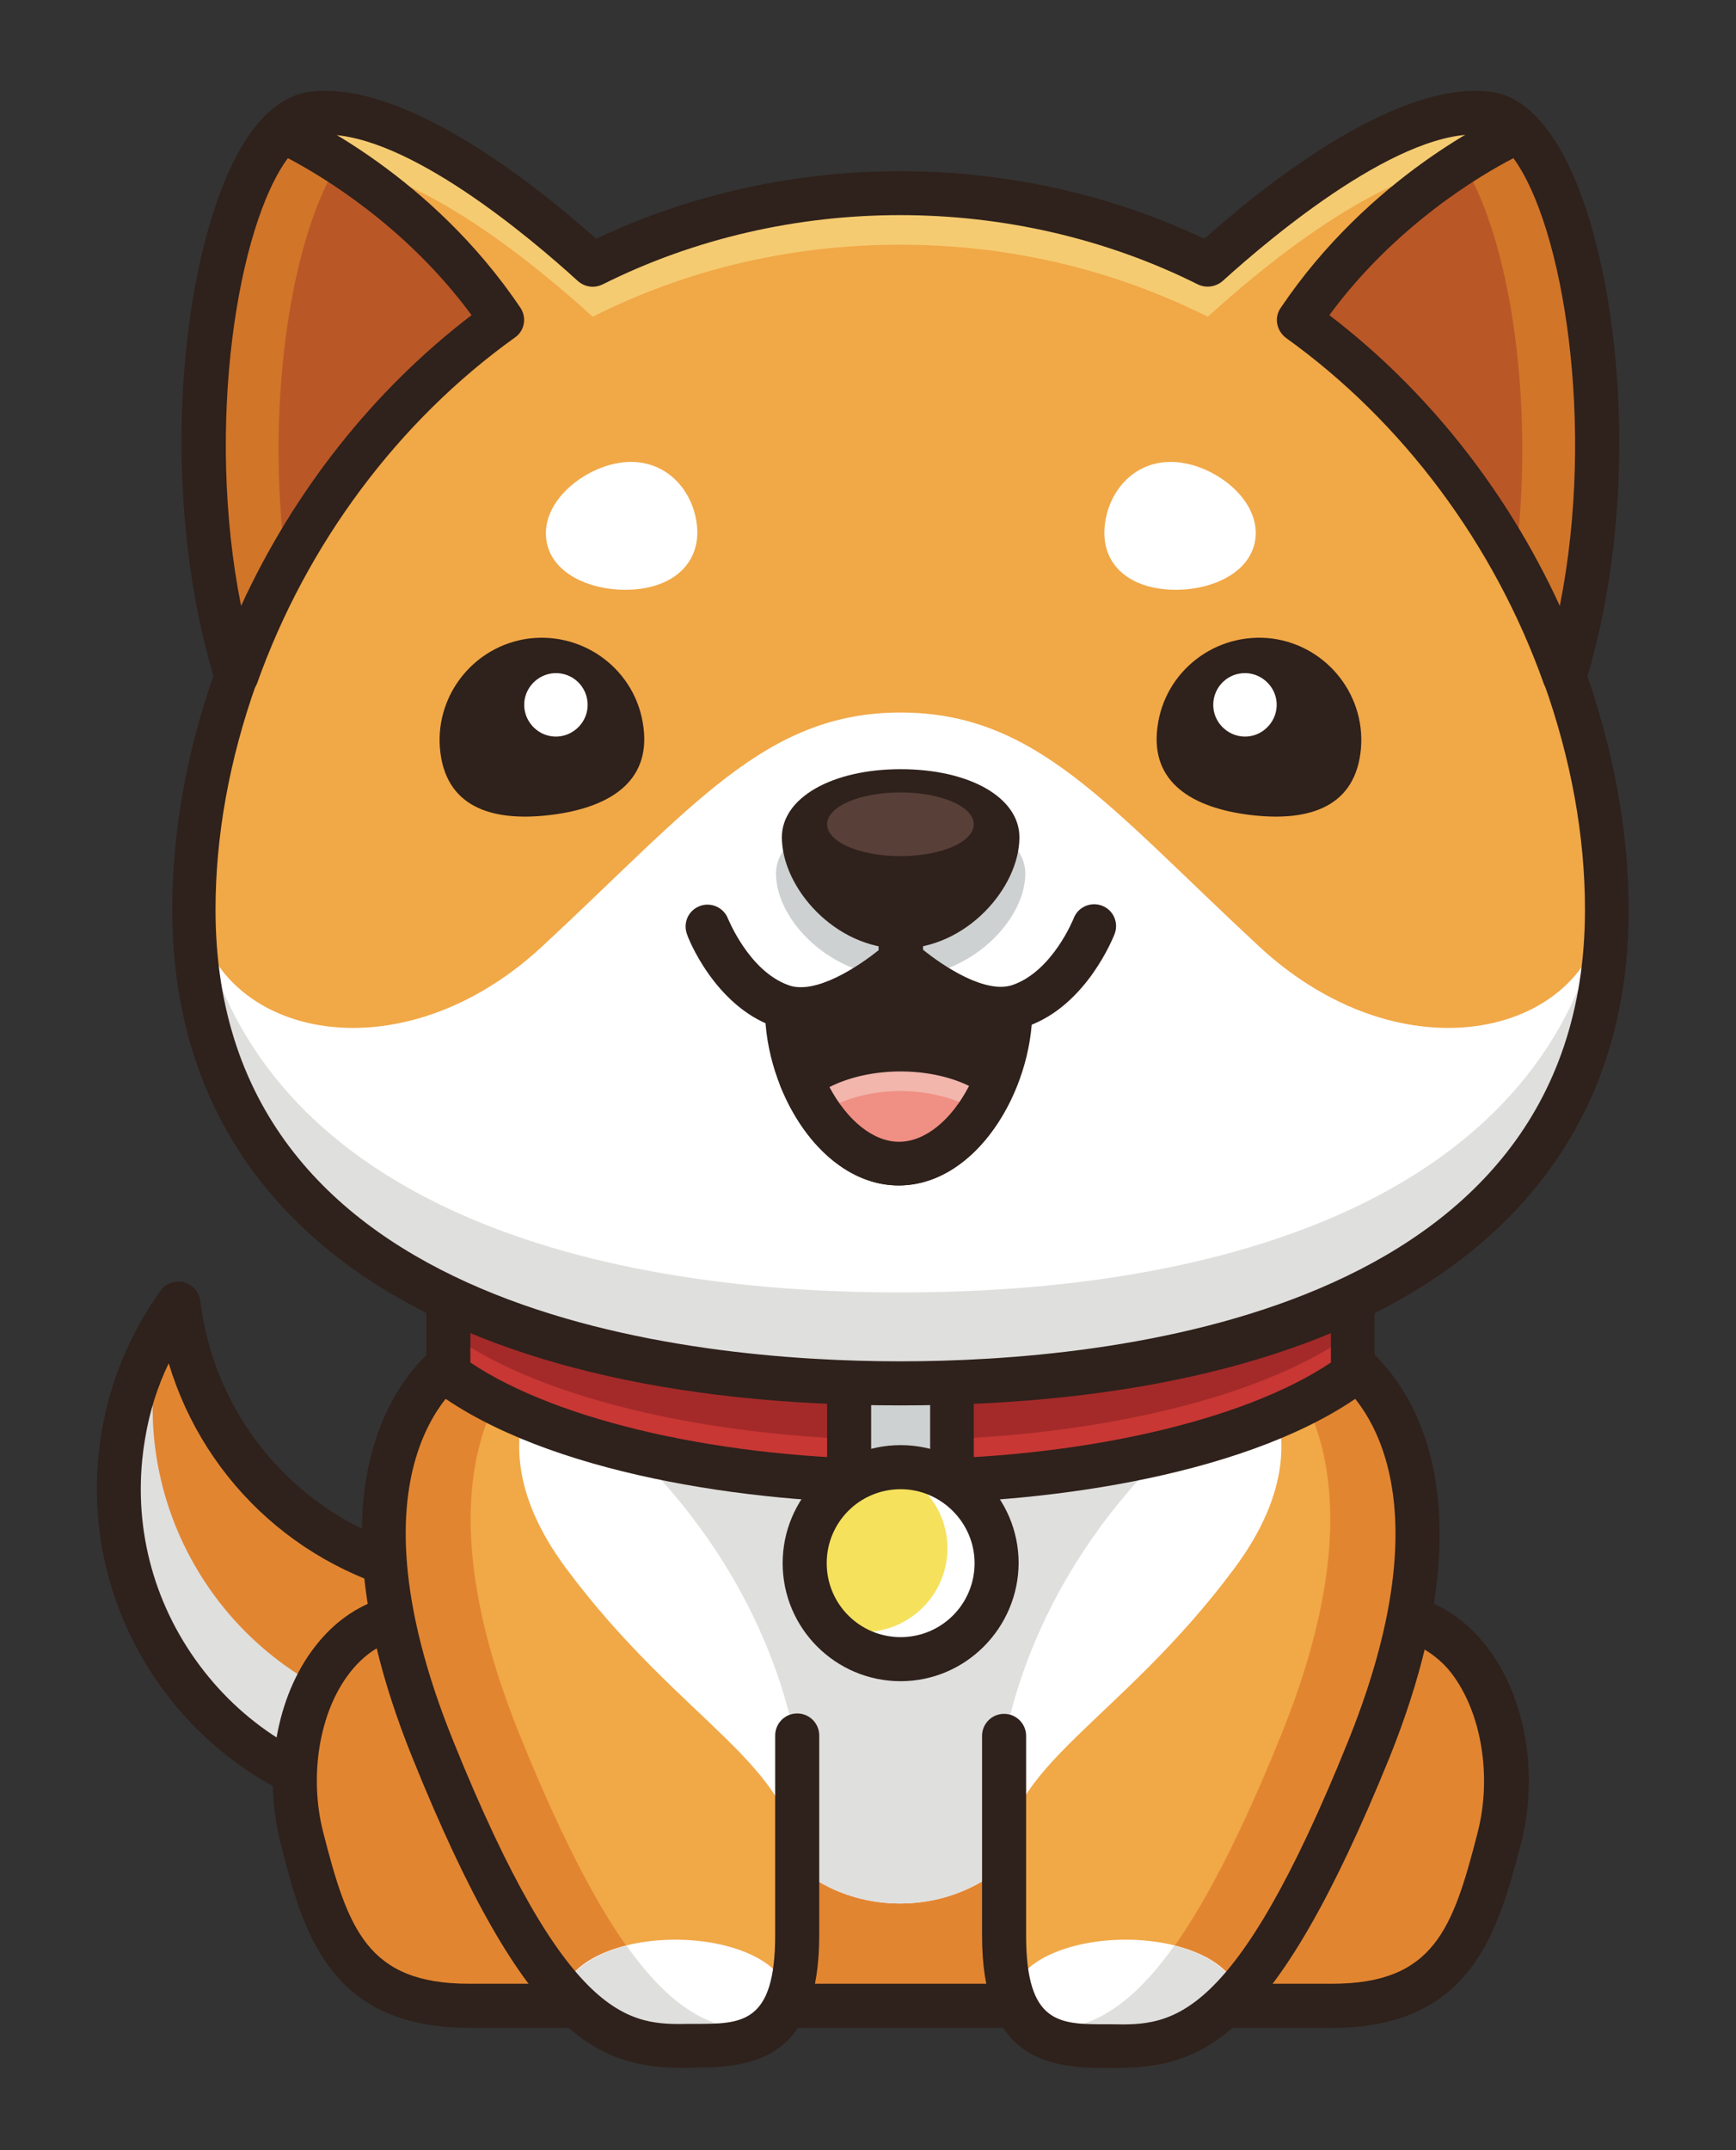 <?xml version="1.0" encoding="utf-8"?>
<!-- Generator: Adobe Illustrator 26.0.3, SVG Export Plug-In . SVG Version: 6.00 Build 0)  -->
<svg version="1.1" id="Layer_1" xmlns="http://www.w3.org/2000/svg" xmlns:xlink="http://www.w3.org/1999/xlink" x="0px" y="0px"
	 viewBox="0 0 441.4 546.5" style="enable-background:new 0 0 441.4 546.5;" xml:space="preserve">
<rect x="0" y="0" width="441.4" height="546.5" fill="#333333" stroke="none"/>
<style type="text/css">
	.st0{fill:#E28531;}
	.st1{fill:#DFDFDE;}
	.st2{fill:#2F211B;}
	.st3{fill:#F1A847;}
	.st4{fill-rule:evenodd;clip-rule:evenodd;fill:#FFFFFF;}
	.st5{fill-rule:evenodd;clip-rule:evenodd;fill:#DFDFDE;}
	.st6{fill:#FFFFFF;}
	.st7{fill:#C83734;}
	.st8{fill:#A42A29;}
	.st9{fill:#CED1D2;}
	.st10{fill:#F5E15C;}
	.st11{fill:#F5CB71;}
	.st12{fill:#D17529;}
	.st13{fill:#BA5727;}
	.st14{fill:#F08F83;}
	.st15{fill:#F2B6AC;}
	.st16{fill:#583F38;}
</style>
<g>
	<g>
		<path class="st0" d="M111.8,400.8c-35.9-6.2-62.1-35.1-66.4-69.5c-6.9,9.6-11.8,20.8-14,33.3c-7.6,43.9,21.9,85.7,65.8,93.2
			c43.9,7.6,85.7-21.9,93.2-65.8c1.4-8.1,1.5-16,0.5-23.7C173.5,392.6,143.3,406.2,111.8,400.8z"/>
		<path class="st1" d="M105.8,437.2C61.9,429.7,32.4,387.9,40,344c0.4-2.3,1-4.4,1.5-6.6c-4.9,8.2-8.4,17.3-10.1,27.2
			c-7.6,43.9,21.9,85.7,65.8,93.2c41.7,7.2,81.3-19,91.7-59.2C172.4,426.7,139.8,443.1,105.8,437.2z"/>
		<path class="st2" d="M111,464.6c-4.9,0-9.9-0.4-14.7-1.3c-22.7-3.9-42.5-16.4-55.8-35.2c-13.3-18.8-18.5-41.7-14.6-64.4
			c2.2-12.9,7.2-24.8,14.9-35.6c1.3-1.9,3.7-2.7,5.9-2.2c2.2,0.6,3.9,2.4,4.2,4.7c4.1,33,29,59,61.8,64.7
			c28.2,4.9,57.1-7.2,73.8-30.4c1.3-1.9,3.7-2.7,5.9-2.2c2.2,0.6,3.9,2.4,4.2,4.7c1.1,8.5,0.9,17-0.6,25.4
			C188.8,434.4,153.1,464.6,111,464.6z M42.9,346.5c-2.9,6-4.9,12.4-6,19.1c-3.4,19.8,1.1,39.7,12.7,56.1
			c11.6,16.4,28.8,27.3,48.6,30.7c4.3,0.7,8.6,1.1,12.8,1.1c36.6,0,67.7-26.2,73.9-62.4c0.5-2.8,0.8-5.5,1-8.3
			c-19.5,19.2-47.7,28.3-75.1,23.6C78,400.7,52.2,377.4,42.9,346.5z"/>
		<g>
			<g>
				<path class="st0" d="M161.5,509.8c0,0-16.3,0-42.2,0c-30.4,0-36.3-18.2-42.5-42.5c-7.6-29.5,9-64.9,40.6-55.4
					C149,421.4,161.5,509.8,161.5,509.8z"/>
				<path class="st2" d="M161.8,515.4c-0.1,0-0.2,0-0.3,0h-42.2c-35.9,0-42.3-24.8-47.9-46.7c-4.6-17.8-1.2-37.5,8.7-50.2
					c9.4-12.2,23.5-16.6,38.9-11.9c32.5,9.8,45.6,85.8,47.8,100.8c0.4,0.7,0.6,1.6,0.6,2.5C167.4,512.9,164.9,515.4,161.8,515.4z
					 M107.2,415.8c-9.1,0-15,5.1-18.3,9.4c-7.7,9.9-10.4,26.2-6.7,40.6c6.3,24.5,11.2,38.4,37.1,38.4H155c-4.6-26.9-18-80.6-39.3-87
					C112.8,416.3,109.9,415.8,107.2,415.8z"/>
			</g>
			<g>
				<path class="st0" d="M296.4,509.8c0,0,16.3,0,42.2,0c30.4,0,36.3-18.2,42.5-42.5c7.6-29.5-9-64.9-40.6-55.4
					C308.9,421.4,296.4,509.8,296.4,509.8z"/>
				<path class="st2" d="M338.7,515.4h-42.2c-1.6,0-3.2-0.7-4.2-1.9c-1.1-1.2-1.5-2.8-1.3-4.4c1.3-9.4,14-92.2,48.1-102.5
					c15.4-4.7,29.5-0.3,38.9,11.9c9.9,12.7,13.3,32.4,8.7,50.2C380.9,490.5,374.5,515.4,338.7,515.4z M302.9,504.2h35.7
					c26,0,30.8-13.9,37.1-38.4c3.7-14.3,1-30.6-6.7-40.6c-4.3-5.6-13.9-12-26.9-8.1C320.9,423.6,307.5,477.3,302.9,504.2z"/>
			</g>
		</g>
		<g>
			<path class="st0" d="M337.6,364.5l-23.7-25.9L229,352.1L144,338.6l-23.7,25.9c0,0-6.3,61.8,6.7,95.1s50.3,50.1,50.3,50.1H229
				h51.6c0,0,37.2-16.8,50.3-50.1S337.6,364.5,337.6,364.5z"/>
			<path class="st2" d="M280.6,515.4H177.4c-0.8,0-1.6-0.2-2.3-0.5c-1.6-0.7-39.5-18.1-53.2-53.1c-13.4-34.2-7.4-95.2-7.1-97.7
				c0.1-1.2,0.6-2.3,1.4-3.2l23.7-25.9c1.3-1.4,3.1-2,5-1.7l84,13.4l84-13.4c1.8-0.3,3.7,0.4,5,1.7l23.7,25.9c0.8,0.9,1.3,2,1.4,3.2
				c0.3,2.6,6.3,63.6-7.1,97.7c-13.7,35-51.6,52.4-53.2,53.1C282.1,515.2,281.3,515.4,280.6,515.4z M178.6,504.2h100.7
				c5.9-2.9,35.5-18.8,46.4-46.5c11.2-28.6,7.5-80.4,6.6-90.7l-20.4-22.3l-82,13c-0.6,0.1-1.2,0.1-1.8,0l-82-13l-20.4,22.3
				c-0.9,10.3-4.6,62.2,6.6,90.7C143.1,485.4,172.7,501.3,178.6,504.2z"/>
		</g>
		<path class="st3" d="M117,344.7c0,0-38.3,22.1-7,99.9c31.4,77.8,49.3,75.5,66.8,75.5c13.6,0,25.8-1.3,25.8-28.2
			c0-31.4,0-50.7,0-50.7"/>
		<path class="st0" d="M132,440.6c-18.1-44.9-13-71.2-5.4-85.4l-9.3-10.5c0,0-38.3,22.1-7,99.9c31.4,77.8,49.4,75.5,66.8,75.5
			c6.8,0,13.2-0.3,17.9-3.9C178.7,516,161.1,512.8,132,440.6z"/>
		<path class="st3" d="M340.9,344.7c0,0,38.3,22.1,7,99.9c-31.4,77.8-49.3,75.5-66.8,75.5c-13.6,0-25.8-1.3-25.8-28.2
			c0-31.4,0-50.7,0-50.7"/>
		<path class="st0" d="M325.9,440.6c18.1-44.9,13-71.2,5.4-85.4l9.3-10.5c0,0,38.3,22.1,7,99.9c-31.4,77.8-49.4,75.5-66.8,75.5
			c-6.8,0-13.2-0.3-17.9-3.9C279.2,516,296.8,512.8,325.9,440.6z"/>
		<path class="st4" d="M200.2,507.5c0,8-12.7,14.5-28.5,14.5c-15.7,0-28.4-6.5-28.4-14.5c0-8,12.7-14.5,28.4-14.5
			C187.5,493,200.2,499.5,200.2,507.5z"/>
		<path class="st5" d="M159.3,494.5c-8.6,2.2-14.7,6.5-15.7,11.6c13,14.6,23.4,14,33.5,14c4.7,0,9.1-0.2,13-1.5
			c1.7-0.7,3.2-1.5,4.5-2.4C184.3,516,173.3,514.3,159.3,494.5z"/>
		<path class="st4" d="M314.6,507.5c0,8-12.7,14.5-28.4,14.5c-15.7,0-28.5-6.5-28.5-14.5c0-8,12.7-14.5,28.5-14.5
			C301.9,493,314.6,499.5,314.6,507.5z"/>
		<path class="st5" d="M314.3,506.1c-1-5.1-7.1-9.4-15.7-11.6c-14.1,19.8-25,21.5-35.3,21.6c1.3,0.9,2.8,1.7,4.5,2.4
			c3.9,1.3,8.3,1.5,13,1.5C290.9,520,301.3,520.7,314.3,506.1z"/>
		<path class="st6" d="M309.8,337L229,318.1L148.1,337c0,0-33.3,22.5-4.1,61.7c29.2,39.2,58.6,49.9,58.6,75.5c0,0,9.7,9.6,26.3,9.6
			s26.3-9.6,26.3-9.6c0-25.6,29.4-36.3,58.6-75.5C343,359.5,309.8,337,309.8,337z"/>
		<path class="st5" d="M294.4,366c-4-0.3-9.3,2.3-13.2,3.5c-17.4,5.3-34.8,10.6-52.3,15.9c-17.4-5.3-34.8-10.6-52.3-15.9
			c-3.9-1.2-9.2-3.9-13.2-3.5c-0.9,0.1,1,6.1,2.1,7.3c29.2,30.9,36.9,63.9,37.9,78.4c0.2,3.1-2.5,0.4-1.6,3.4
			c1.1,3.7-1.7,16.8,0.7,19.1c0,0,9.7,9.6,26.3,9.6s26.3-9.6,26.3-9.6c2.4-2.4-0.4-15.4,0.7-19.1c0.9-3-1.8-0.4-1.6-3.4
			c1-14.5,8.7-47.5,37.9-78.4C293.4,372,295.2,366,294.4,366z"/>
		<path class="st2" d="M174.8,525.6c-22.4,0-40.6-6.1-70-79c-32.8-81.4,7.6-105.8,9.4-106.8c2.7-1.5,6.1-0.6,7.6,2
			c1.5,2.7,0.6,6-2,7.6c-1.5,0.9-33.5,21.4-4.6,93c29.1,72.1,45,72.3,60.1,72h1.5c11.8,0,20.3,0,20.3-22.6v-50.7
			c0-3.1,2.5-5.6,5.6-5.6c3.1,0,5.6,2.5,5.6,5.6v50.7c0,31.1-16.2,33.7-31.4,33.7l-1.5,0C175.2,525.6,175,525.6,174.8,525.6z"/>
		<path class="st2" d="M283.1,525.6c-0.2,0-0.3,0-0.5,0l-1.5,0c-15.2,0-31.4-2.6-31.4-33.7v-50.7c0-3.1,2.5-5.6,5.6-5.6
			c3.1,0,5.6,2.5,5.6,5.6v50.7c0,22.6,8.5,22.6,20.3,22.6h1.5c15.2,0.3,31,0.1,60.1-72c28.9-71.7-3.2-92.1-4.6-93
			c-2.6-1.6-3.5-5-1.9-7.6c1.6-2.6,4.9-3.5,7.6-2c1.7,1,42.1,25.4,9.4,106.8C323.7,519.5,305.5,525.6,283.1,525.6z"/>
	</g>
	<g>
		<g>
			<path class="st7" d="M229,334.7L229,334.7L229,334.7c-43.5,0-83.5-6.6-115-20.9v35.4c24.4,18,71.4,27.3,115,27.3h0h0
				c43.5,0,90.6-9.3,115-27.3v-35.4C312.4,328.1,272.5,334.7,229,334.7z"/>
			<path class="st8" d="M229,324.2L229,324.2L229,324.2c-43.5,0-83.5-6.6-115-20.9v35.4c24.4,18,71.4,27.3,115,27.3h0h0
				c43.5,0,90.6-9.3,115-27.3v-35.4C312.4,317.6,272.5,324.2,229,324.2z"/>
			<path class="st2" d="M229,382.1c-38.6,0-89.9-7.5-118.3-28.4c-1.4-1.1-2.3-2.7-2.3-4.5v-35.4c0-1.9,1-3.7,2.6-4.7
				c1.6-1,3.6-1.2,5.3-0.4c29.3,13.4,68.3,20.4,112.6,20.4c44.3,0,83.3-7.1,112.7-20.4c1.7-0.8,3.7-0.6,5.3,0.4
				c1.6,1,2.6,2.8,2.6,4.7v35.4c0,1.8-0.8,3.4-2.3,4.5C318.9,374.6,267.6,382.1,229,382.1z M119.6,346.3
				c22.3,15,64.7,24.6,109.4,24.6h0c44.7,0,87.1-9.6,109.4-24.6v-24.1c-29.7,11.8-67.3,18.1-109.4,18.1c-42.1,0-79.7-6.2-109.4-18.1
				V346.3z"/>
			<g>
				<rect x="215.9" y="331.8" class="st9" width="26.1" height="45.3"/>
				<path class="st2" d="M242,382.7h-26.1c-3.1,0-5.6-2.5-5.6-5.6v-45.3c0-3.1,2.5-5.6,5.6-5.6H242c3.1,0,5.6,2.5,5.6,5.6v45.3
					C247.6,380.2,245.1,382.7,242,382.7z M221.5,371.5h15v-34.1h-15V371.5z"/>
			</g>
			<path class="st10" d="M253.3,397.3c0,13.5-10.9,24.4-24.4,24.4c-13.5,0-24.4-10.9-24.4-24.4c0-13.5,10.9-24.4,24.4-24.4
				C242.4,372.9,253.3,383.9,253.3,397.3z"/>
			<path class="st6" d="M229,372.9c-1.1,0-2.1,0.2-3.2,0.3c8.7,2.7,15.1,10.7,15.1,20.3c0,11.8-9.6,21.3-21.3,21.3
				c-3.4,0-6.6-0.9-9.5-2.3c4.5,5.5,11.2,9.1,18.9,9.1c13.5,0,24.4-10.9,24.4-24.4C253.3,383.9,242.4,372.9,229,372.9z"/>
			<path class="st2" d="M229,427.3c-16.5,0-30-13.4-30-30c0-16.5,13.4-30,30-30c16.5,0,30,13.4,30,30
				C258.9,413.8,245.5,427.3,229,427.3z M229,378.5c-10.4,0-18.8,8.4-18.8,18.8c0,10.4,8.4,18.8,18.8,18.8
				c10.4,0,18.8-8.4,18.8-18.8C247.8,387,239.3,378.5,229,378.5z"/>
		</g>
		<g>
			<path class="st3" d="M397.8,171.9c18.6-60.5,3.4-140.4-19.6-143.1c-22.8-2.7-56.5,25.3-71,38.5C284.3,55.9,258.1,49,229,49h0h0
				c-29.2,0-55.3,6.9-78.2,18.3c-14.5-13.2-48.2-41.2-71-38.5c-23,2.7-38.2,82.6-19.6,143.1c-6.9,19.5-10.8,39.7-10.8,59.4
				c0,85.7,80.4,120.4,179.6,120.4h0h0c99.2,0,179.6-34.7,179.6-120.4C408.6,211.6,404.8,191.4,397.8,171.9z"/>
			<path class="st11" d="M79.7,42c22.8-2.7,56.5,25.3,71,38.5c22.9-11.5,49.1-18.3,78.2-18.3h0h0c29.2,0,55.3,6.9,78.2,18.3
				c14.5-13.2,48.2-41.2,71-38.5c15,1.8,26.6,36.3,27.8,76.9c1.3-46-11.2-88.2-27.8-90.1c-22.8-2.7-56.5,25.3-71,38.5
				C284.3,55.9,258.1,49,229,49h0h0c-29.2,0-55.3,6.9-78.2,18.3c-14.5-13.2-48.2-41.2-71-38.5c-16.6,2-29.1,44.1-27.8,90.1
				C53.1,78.4,64.7,43.8,79.7,42z"/>
			<path class="st6" d="M408.4,227c-1.1,35.4-50.1,48.9-88.2,13.6c-38.5-35.7-56.7-59.5-91.2-59.5s-52.7,23.8-91.2,59.5
				c-38.1,35.3-87.1,21.8-88.2-13.6c0,1.4-0.2,2.8-0.2,4.2c0,85.7,80.4,120.4,179.6,120.4h0h0c99.2,0,179.6-34.7,179.6-120.4
				C408.6,229.8,408.4,228.4,408.4,227z"/>
			<path class="st1" d="M407.8,229.7c-0.1,0.8-0.3,1.6-0.5,2.4c-14,68.1-88.4,96.4-178.4,96.4h0h0c-90,0-164.4-28.3-178.4-96.4
				c-0.2-0.8-0.3-1.6-0.5-2.4c-0.2-1.1-0.5-2.2-0.7-3.4c-0.1,0.9-0.1,1.9-0.1,2.8c0,85.7,80.4,120.4,179.6,120.4h0h0
				c99.2,0,179.6-34.7,179.6-120.4c0-0.9-0.1-1.8-0.1-2.8C408.3,227.5,408,228.6,407.8,229.7z"/>
			<path class="st2" d="M229,357.2c-117.7,0-185.2-45.9-185.2-126c0-19.4,3.5-39.4,10.5-59.5C39.4,121.7,46.6,60,62.6,35.4
				C67.4,28.1,73,24,79,23.3c23-2.7,54.6,21.4,72.6,37.4c48.2-22.9,106.4-22.9,154.6,0c18-16,49.7-40.1,72.6-37.4
				c6.1,0.7,11.6,4.8,16.4,12.2c16,24.6,23.3,86.2,8.4,136.3c6.9,20.1,10.5,40.1,10.5,59.5C414.2,311.3,346.7,357.2,229,357.2z
				 M82.8,34.2c-0.9,0-1.7,0-2.5,0.1c-2.6,0.3-5.5,2.9-8.4,7.2c-14.8,22.7-20.8,82.6-6.6,128.7c0.4,1.1,0.3,2.4-0.1,3.5
				c-6.9,19.4-10.4,38.8-10.4,57.5c0,103.6,121.7,114.8,174.1,114.8h0c52.3,0,174.1-11.2,174.1-114.8c0-18.7-3.5-38.1-10.4-57.5
				c-0.4-1.1-0.4-2.4-0.1-3.5c14.2-46.1,8.2-106-6.6-128.7c-2.8-4.3-5.8-6.9-8.4-7.2c-20.6-2.3-53.8,25.5-66.6,37.1
				c-1.7,1.5-4.2,1.9-6.3,0.9c-47-23.5-104.5-23.5-151.4,0c-2.1,1-4.5,0.7-6.3-0.9C134.7,60.3,103.8,34.2,82.8,34.2z"/>
			<path class="st12" d="M397.8,171.8c16.4-53.1,6.6-121-11.7-138.5c-2.3,1-33.9,15.4-55.8,48C362.2,104.2,385.3,136.8,397.8,171.8z
				"/>
			<path class="st13" d="M326.9,81.6c14.2-21.1,32.2-34.4,44-41.6c13.2,19,20.4,65.4,13.5,109C371.1,122.9,351.7,99.3,326.9,81.6z"
				/>
			<path class="st2" d="M397.8,177.4c-2.4,0-4.5-1.5-5.3-3.7c-12.6-35.4-35.9-66.6-65.5-87.8c-2.4-1.8-3.1-5.1-1.4-7.6
				c22.6-33.6,54.6-48.4,58.2-50c2-0.9,4.5-0.5,6.1,1.1c20,19.2,30,89.5,13.2,144.2c-0.7,2.3-2.8,3.9-5.2,3.9
				C397.9,177.4,397.9,177.4,397.8,177.4z M338,80.1c24.9,19,45.2,44.7,58.6,73.9c9.2-46,0.8-96.7-11.8-113.8
				C376.3,44.6,354.8,57.3,338,80.1z"/>
			<path class="st12" d="M127.6,81.4c-21.9-32.6-53.5-47-55.8-48c-18.3,17.5-28.1,85.4-11.7,138.5C72.6,136.8,95.7,104.2,127.6,81.4
				z"/>
			<path class="st13" d="M131,81.6C116.8,60.5,98.8,47.1,87,40c-13.2,19-20.4,65.4-13.5,109C86.9,122.9,106.2,99.3,131,81.6z"/>
			<path class="st2" d="M60.1,177.4c0,0-0.1,0-0.1,0c-2.4-0.1-4.5-1.6-5.2-3.9c-16.8-54.7-6.8-125,13.2-144.2c1.6-1.6,4.1-2,6.1-1.1
				c3.6,1.6,35.6,16.4,58.2,50c1.7,2.5,1.1,5.9-1.4,7.6c-29.6,21.2-52.9,52.4-65.5,87.8C64.5,175.9,62.4,177.4,60.1,177.4z
				 M73.2,40.2C60.5,57.3,52.1,108,61.3,154c13.4-29.2,33.7-54.9,58.6-73.9C103.1,57.3,81.6,44.6,73.2,40.2z"/>
			<g>
				<path class="st2" d="M163.6,184.8c1.9,14.2-9.1,20.5-23.3,22.3c-14.3,1.8-26.4-1.4-28.3-15.6c-1.9-14.2,8.2-27.3,22.4-29.2
					C148.7,160.5,161.8,170.5,163.6,184.8z"/>
				<path class="st6" d="M149.4,179.7c-0.3,4.4-4.2,7.8-8.6,7.5c-4.4-0.3-7.8-4.2-7.5-8.6c0.3-4.4,4.2-7.8,8.6-7.5
					C146.4,171.4,149.7,175.3,149.4,179.7z"/>
			</g>
			<g>
				<path class="st2" d="M294.3,184.8c-1.9,14.2,9.1,20.5,23.3,22.3c14.3,1.8,26.4-1.4,28.3-15.6c1.9-14.2-8.2-27.3-22.4-29.2
					C309.2,160.5,296.1,170.5,294.3,184.8z"/>
				<path class="st6" d="M308.5,179.7c0.3,4.4,4.2,7.8,8.6,7.5c4.4-0.3,7.8-4.2,7.5-8.6c-0.3-4.4-4.2-7.8-8.6-7.5
					C311.5,171.4,308.2,175.3,308.5,179.7z"/>
			</g>
			<path class="st6" d="M159,149.9c-10,0-20.2-4.9-20.2-14.4c0-9.7,11.9-18.1,21.6-18.1c10.6,0,16.9,9.2,16.9,18.1
				C177.2,144.2,170,149.9,159,149.9z"/>
			<path class="st9" d="M229,205.9c-18.4,0-31.7,6.8-31.7,16.1c0,12,14.1,26.4,31.7,26.4s31.7-14.4,31.7-26.4
				C260.7,212.6,247.3,205.9,229,205.9z"/>
			<path class="st6" d="M299,149.9c-11.1,0-18.2-5.7-18.2-14.4c0-8.9,6.3-18.1,16.9-18.1c9.7,0,21.6,8.3,21.6,18.1
				C319.2,144.9,309,149.9,299,149.9z"/>
			<path class="st2" d="M203.4,262c-2.3,0-4.5-0.3-6.7-1.1c-15-5.3-21.8-22.6-22-23.4c-1.1-2.9,0.3-6.1,3.2-7.2
				c2.8-1.1,6.1,0.3,7.2,3.2c0.1,0.1,5.3,13.3,15.4,16.9c6.8,2.5,17.7-4.7,22.9-8.9v-23.1c0-3.1,2.5-5.6,5.6-5.6
				c3.1,0,5.6,2.5,5.6,5.6V244c0,1.6-0.7,3-1.8,4.1C230.9,249.7,217.1,262,203.4,262z"/>
			<g>
				<path class="st2" d="M235.3,248.9c-3.8-2.6-6.3-4.9-6.3-4.9v-6c0,0-0.1,0-0.1,0v6c0,0-2.5,2.3-6.3,4.9
					C226.8,249.1,231.1,249.1,235.3,248.9z"/>
				<path class="st2" d="M259.3,255.6c-2.5,0.9-5.2,0.8-7.9,0.4c0,0.2,0,0.2,0,0.4c0,17-11.3,33.7-22.9,33.7
					c-11.6,0-22.9-16.7-22.9-33.7c0-0.1,0-0.2,0-0.3c-2.4,0.3-4.8,0.3-7.1-0.5c-1.3-0.5-2.6-1.1-3.7-1.8c-0.1,0.9-0.3,1.6-0.3,2.6
					c0,21.2,14.6,44.9,34,44.9c19.5,0,34-23.7,34-44.9c0-0.9-0.2-1.4-0.3-2.2C261.3,254.7,260.4,255.2,259.3,255.6z"/>
			</g>
			<path class="st2" d="M229,244v-0.3c0,0-0.1,0-0.1,0v0.2c0,0-16.2,14.7-28.8,11.9c0,0.2-0.1,0.3-0.1,0.5
				c0,18.8,12.7,39.3,28.5,39.3c15.7,0,28.5-20.5,28.5-39.3c0-0.2,0-0.3,0-0.4C244.5,258,229,244,229,244z"/>
			<path class="st2" d="M254.5,262c-13.7,0-27.5-12.3-29.2-13.9c-1.1-1.1-1.8-2.5-1.8-4.1v-25.7c0-3.1,2.5-5.6,5.6-5.6
				c3.1,0,5.6,2.5,5.6,5.6v23.1c5.2,4.2,16,11.4,22.9,8.9c10.1-3.6,15.3-16.7,15.4-16.9c1.1-2.9,4.4-4.3,7.2-3.2
				c2.9,1.1,4.3,4.3,3.2,7.2c-0.3,0.7-7,18-22,23.4C259,261.6,256.7,262,254.5,262z"/>
			<path class="st2" d="M229,195.5c-17.5,0-30.2,7.3-30.2,17.3c0,12.8,13.5,28.3,30.2,28.3s30.2-15.5,30.2-28.3
				C259.2,202.7,246.5,195.5,229,195.5z"/>
			<path class="st14" d="M253.5,273.6c-6.3-4.3-15-7-24.6-7c-9.9,0-18.8,2.9-25.2,7.5c4.9,12,14.1,21.6,24.8,21.6
				C239.4,295.7,248.7,285.8,253.5,273.6z"/>
			<path class="st15" d="M228.9,277.3c7.8,0,14.9,2.1,20.3,5.4c1.7-2.6,3.1-5.5,4.3-8.5c-6.3-4.3-15-7-24.6-7
				c-9.9,0-18.8,2.9-25.2,7.5c1.2,3,2.7,5.8,4.4,8.4C213.6,279.6,220.8,277.3,228.9,277.3z"/>
			<path class="st2" d="M228.5,301.3c-12.2,0-23.7-9.6-30-25.1c-1-2.4-0.2-5.1,1.9-6.6c15-10.8,40.9-11,56.2-0.6
				c2.2,1.5,3,4.2,2.1,6.6C252.5,291.4,241,301.3,228.5,301.3z M210.9,276.3c4.6,8.6,11.2,13.9,17.7,13.9c6.6,0,13.3-5.5,17.8-14.2
				C236.1,271,221.1,271.1,210.9,276.3z"/>
			<path class="st16" d="M247.6,209.5c0,4.5-8.3,8.1-18.7,8.1c-10.3,0-18.6-3.6-18.6-8.1c0-4.5,8.3-8.1,18.6-8.1
				C239.3,201.4,247.6,205,247.6,209.5z"/>
		</g>
	</g>
</g>
</svg>

